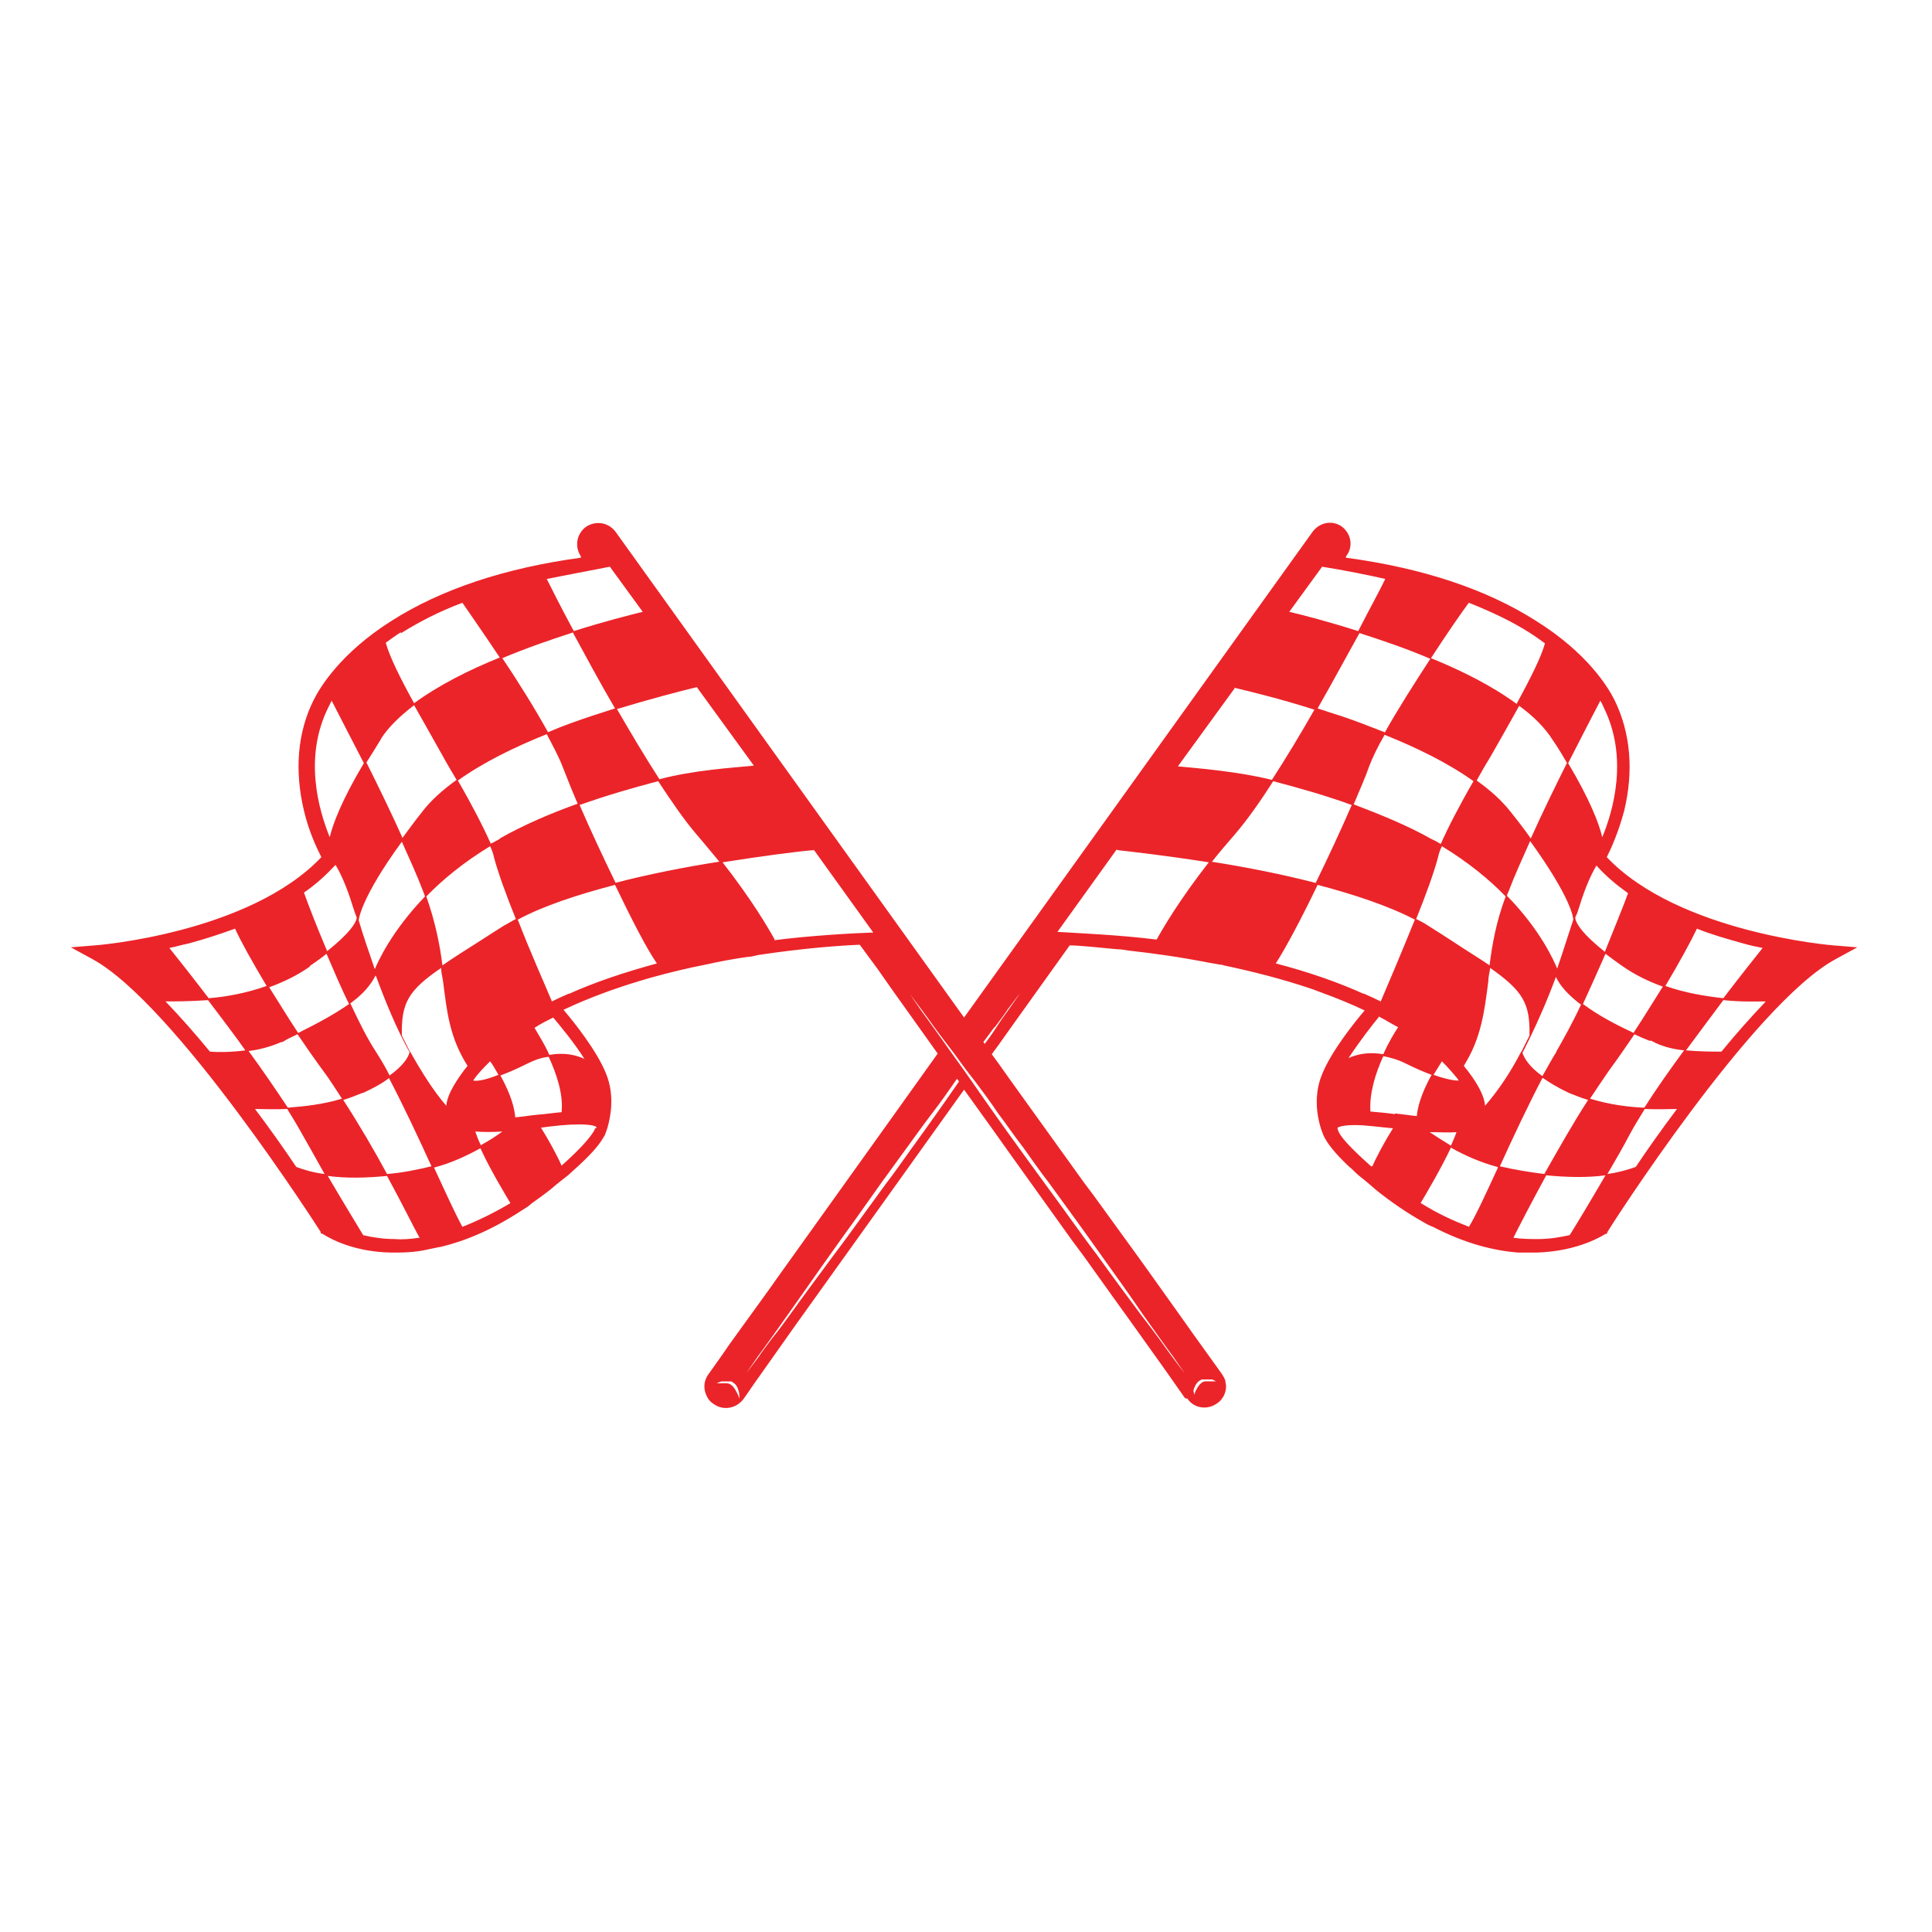 <?xml version="1.0" encoding="UTF-8"?>
<svg id="Layer_1" data-name="Layer 1" xmlns="http://www.w3.org/2000/svg" viewBox="0 0 30 30">
  <defs>
    <style>
      .cls-1 {
        fill: #eb2429;
      }
    </style>
  </defs>
  <path class="cls-1" d="M18.44,21.72c.1.15.31.18.46.07.01,0,.02-.02.04-.03.02-.02.04-.05.06-.08.03-.06.05-.14.03-.21,0-.05-.03-.09-.06-.14l-.46-.64-.12-.17-.62-.87-.13-.18-.66-.91-.15-.2-1.15-1.6-.17-.24-.11-.15.11-.15.17-.24.93-1.3c.15,0,.41.03.74.06.06,0,.11.01.17.02.37.04.8.1,1.26.19.06.01.11.02.17.03.02,0,.03,0,.05.01.43.09.91.21,1.38.37.05.02.11.04.16.06.22.08.44.17.65.27-.17.2-.52.64-.66.99-.2.48.02.95.03.97h0c.05.1.15.23.3.38.04.04.08.08.13.12.04.04.08.08.13.12.09.07.17.14.25.21.25.2.49.36.72.49.05.03.1.06.16.08.52.27.96.37,1.32.4.05,0,.1,0,.15,0,.05,0,.09,0,.14,0,.67-.02,1.05-.28,1.07-.29h.02s.01-.03.01-.03c.02-.04,2.26-3.55,3.55-4.24l.33-.18-.37-.03s-2.4-.19-3.52-1.37c.06-.12.18-.38.27-.72.15-.62.1-1.21-.15-1.72-.1-.2-.42-.73-1.22-1.23-.77-.49-1.76-.82-2.95-.98v-.02c.12-.15.08-.35-.06-.46-.15-.11-.35-.07-.46.08l-5.41,7.54-5.41-7.54c-.11-.15-.31-.18-.46-.08-.15.11-.18.31-.08.46v.02c-1.18.16-2.17.49-2.94.98-.79.5-1.11,1.03-1.21,1.23-.25.5-.3,1.09-.15,1.72.08.34.21.6.27.72-1.12,1.18-3.49,1.37-3.52,1.37l-.37.03.33.18c1.29.7,3.53,4.21,3.55,4.24v.02s.03.01.03.01c.02.01.4.28,1.07.29.17,0,.36,0,.57-.05.06-.01.13-.03.2-.04.37-.09.79-.26,1.26-.57.05-.03.1-.06.14-.1.1-.07.21-.15.31-.23.08-.07.17-.14.26-.21.26-.23.43-.4.52-.54.02-.03.03-.05.05-.08h0s.02-.05.04-.11c.05-.17.12-.51-.02-.85-.14-.35-.49-.79-.66-.99.38-.18.79-.33,1.19-.45.06-.02.11-.03.17-.05.29-.08.58-.15.84-.2.22-.05.44-.09.65-.12.06,0,.12-.02.17-.03.72-.11,1.32-.15,1.58-.16l.28.38.21.3.72,1.01-.5.7-.15.21-1.86,2.6-.12.17-.6.83-.11.16-.22.31c-.08.11-.08.24-.02.35.02.04.05.08.1.11.15.11.35.07.46-.07l.05-.07.11-.16.53-.75.12-.17,1.69-2.36.15-.21.78-1.09.51.71.17.24,1.01,1.41.15.2.58.81.13.18.55.77.12.17.21.3ZM11.47,21.69s0,.02,0,.02c0,0,0,0,0-.02,0-.01-.01-.03-.02-.05-.02-.04-.05-.1-.09-.13-.01,0-.02-.02-.03-.02-.01,0-.02-.01-.04-.01-.01,0-.03,0-.04,0,0,0-.01,0-.02,0,0,0-.01,0-.02,0-.01,0-.02,0-.03,0,0,0-.02,0-.03,0-.01,0-.02,0-.02,0,0,0,0,0,.02-.01,0,0,.01,0,.02-.01,0,0,.02,0,.03-.01.01,0,.03,0,.04,0,.02,0,.03,0,.05,0,0,0,.02,0,.03,0,0,0,.02,0,.03,0,.02,0,.03.02.05.03.03.02.05.06.06.09.01.03.02.06.02.09,0,.03,0,.05,0,.06M18.53,21.63s0-.06.02-.09c.01-.03.03-.06.06-.09.02-.01.03-.02.05-.03,0,0,.02,0,.03,0,0,0,.02,0,.03,0,.02,0,.03,0,.05,0,.02,0,.03,0,.04,0,.01,0,.02,0,.03.01,0,0,.02,0,.02.01.01,0,.02.01.02.01,0,0,0,0-.02,0,0,0-.02,0-.03,0,0,0-.02,0-.03,0,0,0-.01,0-.02,0,0,0-.01,0-.02,0-.01,0-.03,0-.04,0-.01,0-.03,0-.04.01-.01,0-.02.01-.03.02-.04.03-.07.09-.09.13,0,.02-.02.04-.02.05,0,.01,0,.02,0,.02,0,0,0,0,0-.02,0-.02,0-.04,0-.06M18.82,13.38c.11-.14.23-.28.36-.43.18-.21.38-.49.59-.82.38.1.81.22,1.22.37-.16.37-.36.8-.56,1.21-.54-.14-1.11-.25-1.62-.33M21.17,15.43c-.4-.18-.86-.34-1.36-.47.15-.23.4-.7.65-1.22.57.15,1.11.33,1.51.54-.21.52-.44,1.06-.53,1.27-.08-.04-.17-.08-.26-.12M24.17,16.33c-.07.11-.14.24-.22.38-.21-.15-.28-.28-.31-.36.2-.39.38-.8.52-1.18.07.15.2.28.35.4.01.01.03.02.04.03-.13.28-.27.53-.39.74M24.18,15.04c-.05-.12-.26-.6-.78-1.13,0-.02.02-.05.03-.08.09-.24.21-.5.33-.77.65.9.67,1.2.67,1.22-.07.21-.15.47-.25.76M23.75,16.08c-.04.08-.08.16-.12.24l-.02.03c-.16.31-.35.59-.55.82-.01-.14-.1-.32-.26-.53-.02-.03-.05-.06-.07-.09.27-.43.32-.84.38-1.31,0-.07.02-.14.03-.21.51.36.62.55.61,1.05M23.13,14.99c-.16-.11-.36-.23-.6-.39-.11-.07-.23-.15-.36-.23-.06-.04-.12-.07-.18-.1.15-.37.28-.73.34-.96.01-.05.03-.11.06-.17.41.25.74.52.99.78-.15.4-.21.75-.25,1.07M22.26,16.69c.05-.08.1-.16.13-.21.09.09.17.18.25.28,0,0,0,.01.01.02-.07,0-.19-.02-.39-.09M22.62,17.57c-.02.06-.05.13-.09.22-.13-.08-.24-.15-.33-.21.15,0,.29.01.42,0M22.38,13.11s-.1-.06-.15-.08c-.37-.21-.79-.38-1.21-.54.1-.24.19-.44.24-.59.05-.13.13-.3.24-.49.5.2.99.44,1.38.72-.22.38-.4.73-.51.98M21.42,15.79c.1.05.19.11.29.16-.06.09-.15.24-.23.42-.23-.04-.41,0-.54.06.17-.26.38-.53.48-.65M21.29,18.11s0,0,0,0c-.36-.32-.48-.47-.51-.55h0s0-.01-.01-.03c0-.01,0-.02,0-.02,0,0,.05-.04.27-.04.16,0,.37.03.59.05-.12.19-.26.45-.32.59M21.66,17.3c-.14-.02-.27-.03-.38-.04-.02-.28.08-.6.2-.86.1.02.22.05.34.11.16.08.3.14.41.18-.1.18-.21.42-.23.64-.11-.01-.23-.03-.34-.04M23.26,18.13c-.18.39-.34.74-.45.92-.23-.09-.48-.2-.75-.37.09-.15.33-.56.47-.86.21.12.46.23.72.3,0,0,0,0,0,0M23.96,16.74c.1.07.23.15.4.23.1.04.2.08.3.11-.24.37-.47.78-.68,1.15-.24-.03-.48-.07-.69-.12.2-.44.44-.95.66-1.37M24.37,19.18c-.14.03-.3.06-.49.06-.11,0-.24,0-.38-.02.08-.16.27-.53.51-.97.31.03.63.04.92,0-.25.43-.45.76-.55.92M25.4,18.12c-.14.05-.29.09-.44.11.11-.19.24-.41.36-.64.06-.11.14-.24.22-.37.21.01.38,0,.5,0-.24.32-.46.63-.64.9M25.53,17.2c-.25-.01-.55-.05-.84-.14.1-.15.2-.3.29-.43.14-.19.27-.38.4-.57.08.04.16.07.23.1h.03c.16.09.33.13.51.15-.22.3-.44.61-.61.88M26.74,16.33c-.13,0-.33,0-.56-.02.2-.27.4-.54.58-.78.28.03.51.02.66.02-.23.24-.46.5-.69.78M26.35,14.42c.22.09.47.16.72.23.1.03.2.05.3.07-.12.15-.35.44-.61.78-.27-.03-.59-.08-.9-.19.22-.37.4-.7.49-.89M25.37,16.04c-.26-.12-.55-.27-.79-.45.12-.26.24-.53.35-.78.08.06.16.12.26.19.2.14.41.24.63.32-.14.22-.29.47-.45.71M25.28,13.87c-.06.17-.2.51-.36.91-.35-.28-.44-.43-.46-.52,0-.03.02-.05.03-.08l.03-.09c.11-.36.21-.55.27-.65.14.16.31.3.49.43M24.85,10.88s.04.07.05.1c.39.78.15,1.61-.02,2.02-.05-.21-.19-.58-.53-1.15.22-.43.41-.8.5-.97M24.33,11.85c-.18.36-.38.77-.56,1.17-.09-.13-.19-.26-.31-.41-.14-.18-.32-.34-.53-.49.07-.13.14-.25.22-.38.15-.26.3-.53.44-.78.22.16.4.34.52.53.09.13.16.25.23.37M22.81,9.36c.35.14.67.29.95.47.08.05.16.11.23.16-.06.22-.23.55-.44.94-.38-.28-.86-.52-1.33-.71.26-.4.49-.73.58-.85M21.5,11.37c-.23-.09-.46-.18-.67-.25-.13-.04-.25-.08-.37-.12.24-.42.46-.83.65-1.17.34.11.73.24,1.1.4-.24.37-.51.79-.71,1.15M20.53,8.8c.32.05.77.14.98.19-.07.15-.23.44-.42.81-.47-.15-.86-.25-1.07-.3l.51-.7ZM19.17,10.68c.25.06.71.17,1.24.34-.21.37-.44.75-.66,1.09-.52-.13-1.14-.18-1.46-.21l.88-1.21ZM17.35,13.2c.26.03.79.09,1.42.19-.46.59-.71,1.02-.81,1.2-.54-.07-1.22-.1-1.54-.12l.92-1.28ZM15.44,15.96c.08-.11.16-.21.21-.29.12-.16.19-.25.19-.25,0,0-.06.09-.18.26-.06.08-.13.18-.2.29-.05.08-.11.16-.17.24l-.02-.03c.06-.08.12-.16.17-.23M11.7,11.89c-.32.03-.94.07-1.46.21-.22-.34-.44-.71-.66-1.09.53-.16.99-.28,1.24-.34l.88,1.21ZM9.47,8.8l.51.7c-.2.05-.6.15-1.07.3-.2-.37-.35-.67-.42-.81.21-.04.66-.13.98-.19M8.9,9.83c.19.35.41.76.65,1.17-.12.04-.25.08-.37.12-.21.07-.44.15-.67.25-.2-.36-.46-.78-.71-1.15.38-.16.76-.29,1.1-.4M5.84,15.16c.14.38.31.8.52,1.18-.02.08-.1.21-.31.36-.07-.14-.15-.27-.22-.38-.13-.2-.26-.46-.39-.74.01-.01.03-.02.04-.03.16-.12.28-.26.35-.4M5.57,14.29s.02-.33.67-1.22c.12.27.24.53.33.77.01.03.02.05.03.08-.52.54-.73,1.01-.78,1.13-.1-.29-.19-.55-.25-.76M5.64,16.97c.17-.08.3-.15.4-.23.22.42.46.93.66,1.37-.21.05-.44.1-.69.12-.2-.37-.44-.78-.68-1.15.1-.03.2-.07.3-.11M6.38,16.35l-.02-.03c-.04-.08-.08-.16-.12-.24-.01-.51.1-.7.61-1.05,0,.07.02.14.03.21.06.47.1.87.38,1.31-.02.03-.05.06-.07.09-.16.22-.25.39-.26.53-.2-.23-.38-.52-.55-.82M7.47,14.6c-.24.15-.44.28-.6.39-.04-.32-.11-.67-.25-1.07.25-.26.58-.53.99-.78.03.06.05.12.06.17.06.23.19.59.34.96-.06.03-.12.07-.18.1-.13.08-.25.16-.36.23M7.74,16.69c-.2.08-.32.1-.39.09,0,0,0-.01.01-.02.07-.1.16-.19.25-.28.04.05.08.12.13.21M7.77,13.02s-.1.06-.15.08c-.11-.25-.29-.6-.51-.98.39-.28.88-.52,1.38-.72.1.19.19.36.24.49.06.15.14.36.24.59-.42.15-.84.33-1.21.54M6.23,9.83c.29-.18.6-.34.95-.47.09.13.32.46.58.85-.47.19-.95.43-1.33.71-.21-.38-.38-.72-.44-.94.07-.05.15-.11.23-.16M5.91,11.48c.12-.19.3-.36.52-.53.14.25.29.51.44.78.07.13.15.26.22.38-.21.15-.4.32-.53.49-.12.15-.22.29-.31.41-.18-.4-.38-.81-.56-1.17.07-.11.15-.24.23-.37M5.1,10.98s.03-.06.05-.1c.09.18.28.54.5.97-.34.57-.48.94-.53,1.15-.17-.42-.41-1.24-.02-2.02M5.21,13.43c.06.1.16.29.27.65l.03.09s.02.05.03.08c-.01.08-.11.24-.46.52-.17-.4-.3-.74-.36-.91.19-.13.35-.28.49-.43M4.81,15c.1-.07.19-.13.26-.19.11.25.22.52.35.78-.24.17-.53.32-.79.45-.16-.24-.31-.49-.45-.71.22-.08.43-.18.63-.32M2.93,14.65c.26-.07.5-.15.72-.23.09.2.27.52.49.89-.31.11-.63.17-.9.19-.26-.34-.49-.63-.61-.78.1-.02.2-.05.3-.07M3.26,16.33c-.23-.28-.46-.54-.69-.78.14,0,.38,0,.66-.02.18.24.39.51.58.78-.22.03-.43.03-.55.02M4.36,16.18h.03c.07-.05.15-.08.23-.12.13.19.26.38.4.57.1.13.19.28.29.43-.29.09-.59.12-.84.14-.18-.27-.39-.58-.61-.88.17-.02.35-.07.51-.14M4.6,18.12c-.18-.27-.4-.58-.64-.9.12,0,.29.01.5,0,.08.13.16.26.22.37.13.23.25.44.36.64-.16-.02-.31-.06-.44-.11M6.51,19.22c-.14.02-.27.03-.38.02-.19,0-.36-.03-.49-.06-.1-.17-.3-.49-.55-.92.29.04.61.03.92,0,.24.44.42.81.51.97M7.93,18.68c-.27.16-.52.28-.75.37-.1-.18-.26-.53-.44-.92,0,0,0,0,0,0,.27-.07.52-.19.72-.3.14.31.38.71.47.86M7.47,17.79c-.04-.08-.07-.16-.09-.22.12.01.27.01.42,0-.08.06-.2.14-.33.21M8,17.34c-.02-.22-.13-.46-.23-.64.11-.04.25-.1.41-.18.12-.06.23-.1.34-.11.12.26.23.58.2.86-.12.01-.25.03-.38.04-.11.01-.22.03-.34.04M9.24,17.52s-.01.03-.01.03h0c-.04.07-.15.23-.51.55,0,0,0,0,0,0-.06-.14-.2-.4-.32-.59.22-.03.42-.05.59-.05.21,0,.26.03.27.04,0,0,0,0,0,.02M9.07,16.44c-.13-.06-.31-.1-.54-.06-.08-.18-.18-.33-.23-.42.09-.06.19-.11.29-.16.1.12.32.38.49.65M8.83,15.43c-.09.04-.18.08-.26.12-.09-.22-.33-.75-.53-1.27.41-.22.94-.39,1.51-.54.25.52.49.99.65,1.22-.51.14-.96.29-1.36.47M9.56,13.71c-.2-.41-.4-.84-.56-1.21.42-.15.84-.27,1.22-.37.21.32.41.61.59.82.13.15.25.3.36.43-.51.08-1.08.19-1.62.33M12.03,14.59c-.1-.18-.35-.61-.81-1.2.63-.1,1.17-.17,1.42-.19l.92,1.28c-.32.01-1,.05-1.54.12M14.88,16.81c-.11.16-.23.33-.35.5-.12.17-.25.35-.38.53-.13.18-.26.37-.4.55-.13.18-.27.37-.4.55-.13.18-.26.36-.39.53-.25.34-.49.66-.69.94-.1.14-.19.26-.28.37-.08.11-.16.21-.21.29-.12.16-.19.25-.19.25,0,0,.06-.09.18-.26.06-.08.13-.18.21-.29.08-.11.17-.24.27-.38.2-.28.42-.6.67-.95.12-.17.25-.35.38-.53.13-.18.26-.37.39-.55.13-.18.27-.37.4-.55.13-.18.26-.36.39-.53.13-.17.25-.34.36-.5,0-.01.02-.02.02-.03l.03.04s0,.01-.01.02M18,20.79c-.08-.11-.18-.24-.28-.37-.2-.27-.44-.59-.69-.94-.13-.17-.26-.35-.39-.53-.13-.18-.26-.36-.4-.55-.13-.18-.27-.37-.4-.55-.13-.18-.26-.36-.38-.53-.12-.17-.24-.34-.35-.5-.11-.16-.22-.31-.32-.45-.1-.14-.19-.27-.27-.38-.08-.11-.15-.21-.21-.29-.11-.16-.18-.26-.18-.26,0,0,.07.09.19.25.06.08.13.18.21.29.08.11.18.24.28.37.1.14.21.29.33.44.12.16.24.32.36.5.13.17.25.35.39.53.13.18.26.37.4.55.13.18.27.37.4.55.13.18.26.36.38.53.25.35.48.67.67.95.1.14.19.27.27.38.08.11.15.21.21.29.11.16.18.26.18.26,0,0-.07-.09-.19-.25-.06-.08-.13-.18-.21-.29"/>
</svg>